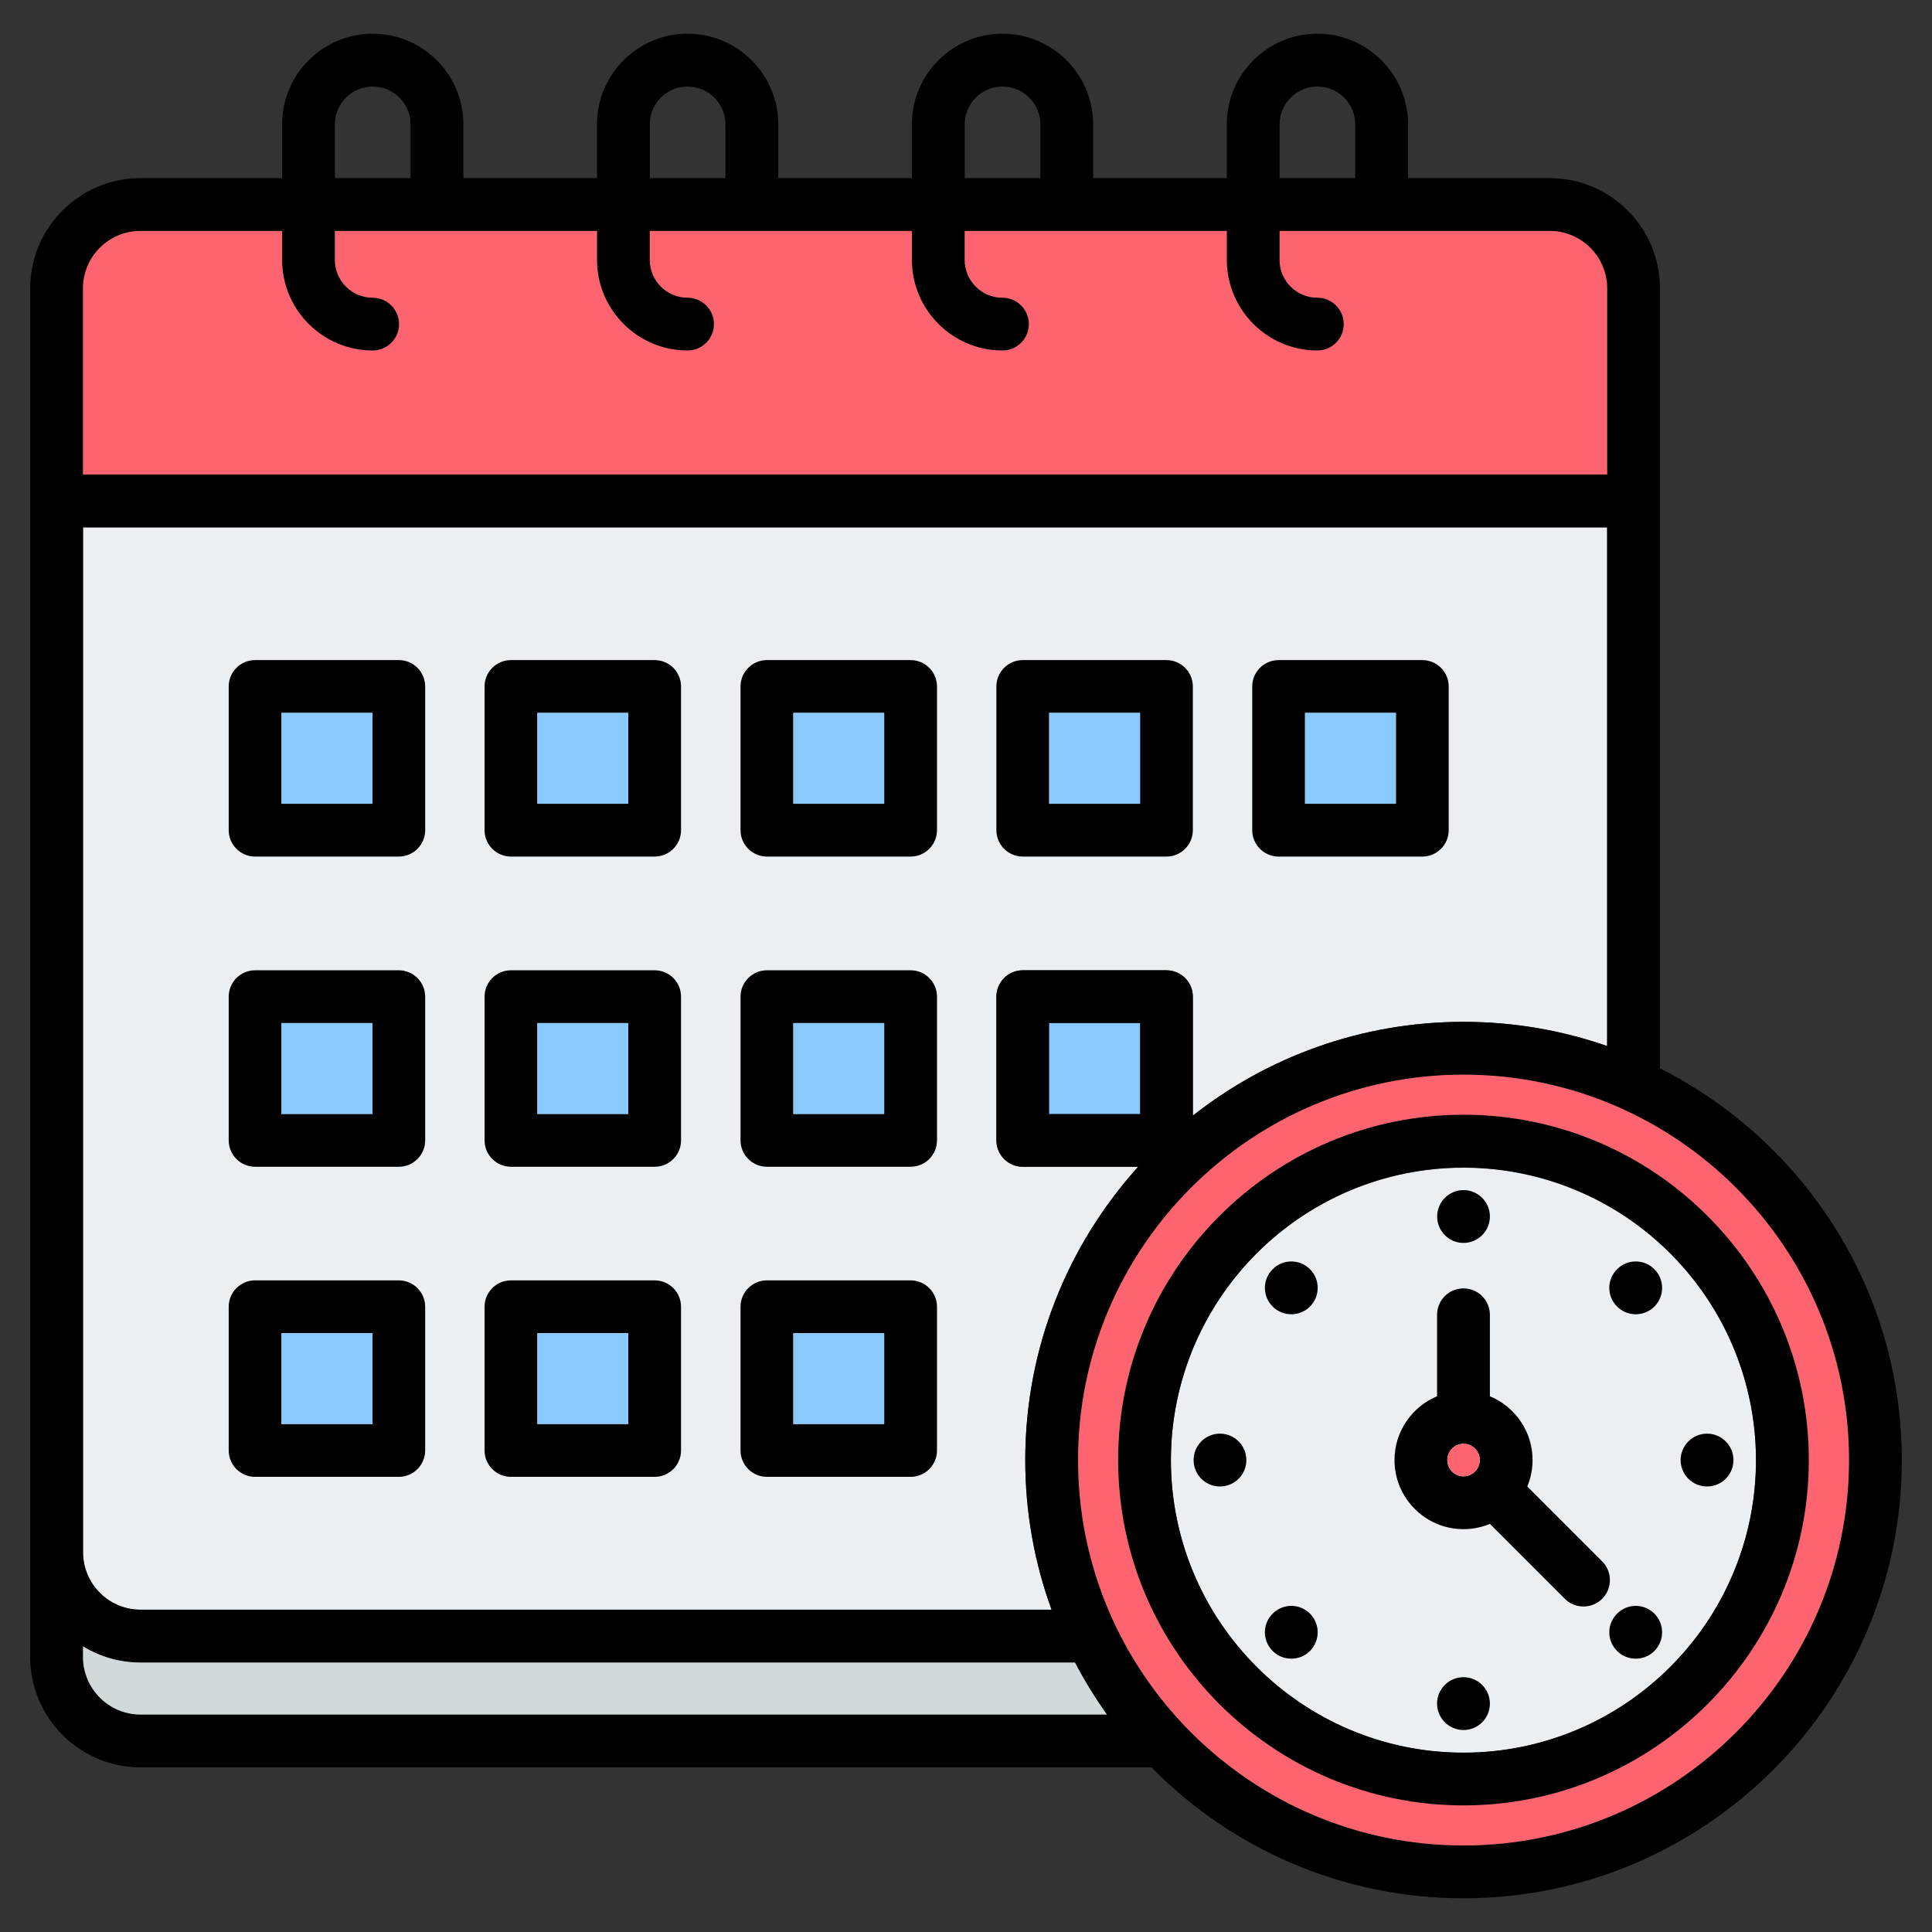 <svg id="Layer_1" viewBox="0 0 512 512" xmlns="http://www.w3.org/2000/svg" data-name="Layer 1"><rect x="0" y="0" width="512" height="512" fill="#333333" stroke="none"/><path d="m22 139.751v271.587c0 8.41 6.829 15.252 15.224 15.252h241.458c-4.512-12.38-6.977-25.737-6.977-39.658 0-29.865 11.334-57.129 29.924-77.727h-30.577c-3.866 0-7-3.134-7-7v-38.069c0-3.866 3.134-7 7-7h38.069c3.866 0 7 3.134 7 7v31.514c19.76-15.559 44.674-24.851 71.718-24.851 13.329 0 26.138 2.263 38.07 6.413v-137.461z" fill="#eceff1"/><circle cx="387.839" cy="386.931" fill="#eceff1" r="77.529" transform="matrix(.982 -.189 .189 .982 -66.173 80.324)"/><path d="m439.909 283.141v-206.715c0-16.114-13.109-29.223-29.224-29.223h-37.532v-14.26c0-13.238-10.782-24.008-24.036-24.008s-24.007 10.77-24.007 24.008v14.26h-35.408v-14.26c0-13.238-10.782-24.008-24.036-24.008s-24.008 10.77-24.008 24.008v14.26h-35.407v-14.26c0-13.238-10.782-24.008-24.036-24.008s-24.008 10.77-24.008 24.008v14.26h-35.407v-14.26c0-13.238-10.782-24.008-24.036-24.008s-24.008 10.77-24.008 24.008v14.26h-37.532c-16.114 0-29.224 13.11-29.224 29.223v362.69c0 16.13 13.109 29.252 29.224 29.252h267.907c21.078 21.403 50.368 34.696 82.708 34.696 64.052 0 116.161-52.097 116.161-116.133 0-45.33-26.115-84.671-64.091-103.791zm-100.799-250.198c0-5.518 4.489-10.008 10.007-10.008s10.036 4.489 10.036 10.008v14.26h-20.043zm-83.452 0c0-5.518 4.489-10.008 10.008-10.008s10.036 4.489 10.036 10.008v14.26h-20.044zm-83.451 0c0-5.518 4.489-10.008 10.008-10.008s10.036 4.489 10.036 10.008v14.26h-20.044zm-83.451 0c0-5.518 4.489-10.008 10.008-10.008s10.036 4.489 10.036 10.008v14.26h-20.044zm-51.532 28.26h37.532v7.683c0 13.238 10.77 24.008 24.008 24.008 3.866 0 7-3.134 7-7s-3.134-7-7-7c-5.519 0-10.008-4.49-10.008-10.008v-7.683h69.451v7.683c0 13.238 10.77 24.008 24.008 24.008 3.866 0 7-3.134 7-7s-3.134-7-7-7c-5.519 0-10.008-4.49-10.008-10.008v-7.683h69.451v7.683c0 13.238 10.77 24.008 24.008 24.008 3.866 0 7-3.134 7-7s-3.134-7-7-7c-5.519 0-10.008-4.49-10.008-10.008v-7.683h69.452v7.683c0 13.238 10.77 24.008 24.007 24.008 3.866 0 7-3.134 7-7s-3.134-7-7-7c-5.518 0-10.007-4.49-10.007-10.008v-7.683h71.575c8.395 0 15.224 6.829 15.224 15.223v49.324h-403.909v-49.324c0-8.394 6.829-15.223 15.224-15.223zm-15.224 78.548h403.909v137.461c-11.933-4.15-24.741-6.413-38.07-6.413-27.044 0-51.958 9.292-71.718 24.851v-31.514c0-3.866-3.134-7-7-7h-38.069c-3.866 0-7 3.134-7 7v38.069c0 3.866 3.134 7 7 7h30.577c-18.589 20.598-29.924 47.863-29.924 77.727 0 13.921 2.465 27.278 6.977 39.658h-241.458c-8.395 0-15.224-6.842-15.224-15.252v-271.587zm280.121 155.454h-24.069v-24.069h24.069zm-264.897 159.164c-8.395 0-15.224-6.842-15.224-15.252v-2.82c4.437 2.721 9.65 4.293 15.224 4.293h247.646c2.51 4.798 5.343 9.403 8.475 13.779zm350.615 34.696c-56.316 0-102.134-45.817-102.134-102.133s45.817-102.133 102.134-102.133 102.161 45.817 102.161 102.133-45.829 102.133-102.161 102.133zm0-193.662c-50.47 0-91.529 41.06-91.529 91.529s41.06 91.528 91.529 91.528 91.528-41.06 91.528-91.528-41.06-91.529-91.528-91.529zm0 169.057c-42.75 0-77.529-34.779-77.529-77.528s34.779-77.529 77.529-77.529 77.528 34.779 77.528 77.529-34.779 77.528-77.528 77.528zm36.754-50.674-19.845-19.844c.899-2.161 1.401-4.528 1.401-7.01 0-7.617-4.678-14.158-11.31-16.913v-21.581c0-3.866-3.134-7-7-7s-7 3.134-7 7v21.585c-6.616 2.758-11.282 9.296-11.282 16.91 0 10.096 8.201 18.31 18.282 18.31 2.482 0 4.849-.501 7.01-1.401l19.846 19.845c1.366 1.367 3.158 2.05 4.949 2.05s3.583-.684 4.95-2.05c2.733-2.734 2.733-7.166 0-9.899zm-41.036-26.855c0-2.377 1.921-4.311 4.282-4.311 2.376 0 4.31 1.934 4.31 4.311 0 1.179-.478 2.248-1.248 3.027-.006.006-.013.011-.019.017s-.011.012-.016.018c-.779.77-1.848 1.248-3.027 1.248-2.361 0-4.282-1.934-4.282-4.31zm-315.946-159.931h38.068c3.866 0 7-3.134 7-7v-38.069c0-3.866-3.134-7-7-7h-38.068c-3.866 0-7 3.134-7 7v38.069c0 3.866 3.134 7 7 7zm7-38.069h24.068v24.069h-24.068zm-7 202.449h38.068c3.866 0 7-3.134 7-7v-38.069c0-3.866-3.134-7-7-7h-38.068c-3.866 0-7 3.134-7 7v38.069c0 3.866 3.134 7 7 7zm7-38.069h24.068v24.069h-24.068zm60.804-126.311h38.069c3.866 0 7-3.134 7-7v-38.069c0-3.866-3.134-7-7-7h-38.069c-3.866 0-7 3.134-7 7v38.069c0 3.866 3.134 7 7 7zm7-38.069h24.069v24.069h-24.069zm-7 202.449h38.069c3.866 0 7-3.134 7-7v-38.069c0-3.866-3.134-7-7-7h-38.069c-3.866 0-7 3.134-7 7v38.069c0 3.866 3.134 7 7 7zm7-38.069h24.069v24.069h-24.069zm60.833-126.311h38.068c3.866 0 7-3.134 7-7v-38.069c0-3.866-3.134-7-7-7h-38.068c-3.866 0-7 3.134-7 7v38.069c0 3.866 3.134 7 7 7zm7-38.069h24.068v24.069h-24.068zm-7 202.449h38.068c3.866 0 7-3.134 7-7v-38.069c0-3.866-3.134-7-7-7h-38.068c-3.866 0-7 3.134-7 7v38.069c0 3.866 3.134 7 7 7zm7-38.069h24.068v24.069h-24.068zm60.804-126.311h38.069c3.866 0 7-3.134 7-7v-38.069c0-3.866-3.134-7-7-7h-38.069c-3.866 0-7 3.134-7 7v38.069c0 3.866 3.134 7 7 7zm7-38.069h24.069v24.069h-24.069zm60.805 38.069h38.068c3.866 0 7-3.134 7-7v-38.069c0-3.866-3.134-7-7-7h-38.068c-3.866 0-7 3.134-7 7v38.069c0 3.866 3.134 7 7 7zm7-38.069h24.068v24.069h-24.068zm-278.245 120.273h38.068c3.866 0 7-3.134 7-7v-38.069c0-3.866-3.134-7-7-7h-38.068c-3.866 0-7 3.134-7 7v38.069c0 3.866 3.134 7 7 7zm7-38.069h24.068v24.069h-24.068zm60.804 38.069h38.069c3.866 0 7-3.134 7-7v-38.069c0-3.866-3.134-7-7-7h-38.069c-3.866 0-7 3.134-7 7v38.069c0 3.866 3.134 7 7 7zm7-38.069h24.069v24.069h-24.069zm60.833 38.069h38.068c3.866 0 7-3.134 7-7v-38.069c0-3.866-3.134-7-7-7h-38.068c-3.866 0-7 3.134-7 7v38.069c0 3.866 3.134 7 7 7zm7-38.069h24.068v24.069h-24.068zm170.617 51.252c0-3.855 3.118-7.001 6.973-7.001s7.002 3.146 7.002 7.001-3.146 7.001-7.002 7.001-6.973-3.146-6.973-7.001zm-33.704 13.974c2.721 2.721 2.721 7.144 0 9.893-2.721 2.721-7.171 2.721-9.893 0-2.749-2.75-2.749-7.172 0-9.893 2.722-2.75 7.172-2.75 9.893 0zm-16.866 50.57c0 3.883-3.118 7.001-7.001 7.001-3.855 0-6.974-3.118-6.974-7.001 0-3.855 3.118-7.001 6.974-7.001 3.883 0 7.001 3.146 7.001 7.001zm16.866 40.705c2.721 2.721 2.721 7.143 0 9.892-2.721 2.721-7.171 2.721-9.893 0-2.749-2.75-2.749-7.171 0-9.892 2.722-2.75 7.172-2.75 9.893 0zm47.679 23.839c0 3.855-3.118 7.001-7.002 7.001-3.855 0-7.001-3.146-7.001-7.001s3.146-7.002 7.001-7.002c3.884 0 7.002 3.146 7.002 7.002zm43.597-23.839c2.721 2.721 2.721 7.143 0 9.892-2.722 2.721-7.172 2.721-9.893 0-2.75-2.75-2.75-7.171 0-9.892 2.721-2.75 7.171-2.75 9.893 0zm20.948-40.705c0 3.883-3.118 7.001-7.002 7.001-3.854 0-7.001-3.118-7.001-7.001 0-3.855 3.146-7.001 7.001-7.001 3.884 0 7.002 3.146 7.002 7.001zm-20.948-50.57c2.721 2.721 2.721 7.144 0 9.893-2.722 2.721-7.172 2.721-9.893 0-2.75-2.75-2.75-7.172 0-9.893 2.721-2.75 7.171-2.75 9.893 0z" fill-rule="evenodd"/><path d="m278.052 271.135h24.069v24.069h-24.069z" fill="#8ac9fe"/><path d="m74.611 353.311h24.068v24.069h-24.068z" fill="#8ac9fe"/><path d="m210.248 353.311h24.068v24.069h-24.068z" fill="#8ac9fe"/><path d="m387.839 382.621c-2.361 0-4.282 1.934-4.282 4.311s1.921 4.31 4.282 4.31c1.179 0 2.248-.478 3.027-1.248.005-.006.01-.012.016-.018s.013-.011.019-.017c.77-.779 1.248-1.848 1.248-3.027 0-2.377-1.934-4.311-4.31-4.311z" fill="#fe646f"/><path d="m37.224 440.589c-5.574 0-10.787-1.572-15.224-4.293v2.82c0 8.41 6.829 15.252 15.224 15.252h256.121c-3.132-4.376-5.965-8.981-8.475-13.779z" fill="#d2d9db"/><g fill="#8ac9fe"><path d="m142.415 188.931h24.069v24.069h-24.069z"/><path d="m142.415 271.135h24.069v24.069h-24.069z"/><path d="m74.611 271.135h24.068v24.069h-24.068z"/><path d="m74.611 188.931h24.068v24.069h-24.068z"/><path d="m142.415 353.311h24.069v24.069h-24.069z"/></g><path d="m387.839 284.798c-56.316 0-102.134 45.817-102.134 102.133s45.817 102.133 102.134 102.133 102.161-45.817 102.161-102.133-45.829-102.133-102.161-102.133zm0 193.661c-50.47 0-91.529-41.06-91.529-91.528s41.06-91.529 91.529-91.529 91.528 41.06 91.528 91.529-41.06 91.528-91.528 91.528z" fill="#fe646f"/><path d="m345.856 188.931h24.068v24.069h-24.068z" fill="#8ac9fe"/><path d="m210.248 188.931h24.068v24.069h-24.068z" fill="#8ac9fe"/><path d="m278.052 188.931h24.069v24.069h-24.069z" fill="#8ac9fe"/><path d="m425.909 76.426c0-8.394-6.829-15.223-15.224-15.223h-71.575v7.683c0 5.518 4.489 10.008 10.007 10.008 3.866 0 7 3.134 7 7s-3.134 7-7 7c-13.237 0-24.007-10.77-24.007-24.008v-7.683h-69.452v7.683c0 5.518 4.489 10.008 10.008 10.008 3.866 0 7 3.134 7 7s-3.134 7-7 7c-13.238 0-24.008-10.77-24.008-24.008v-7.683h-69.451v7.683c0 5.518 4.489 10.008 10.008 10.008 3.866 0 7 3.134 7 7s-3.134 7-7 7c-13.238 0-24.008-10.77-24.008-24.008v-7.683h-69.451v7.683c0 5.518 4.489 10.008 10.008 10.008 3.866 0 7 3.134 7 7s-3.134 7-7 7c-13.238 0-24.008-10.77-24.008-24.008v-7.683h-37.532c-8.395 0-15.224 6.829-15.224 15.223v49.324h403.909z" fill="#fe646f"/><path d="m210.248 271.135h24.068v24.069h-24.068z" fill="#8ac9fe"/></svg>